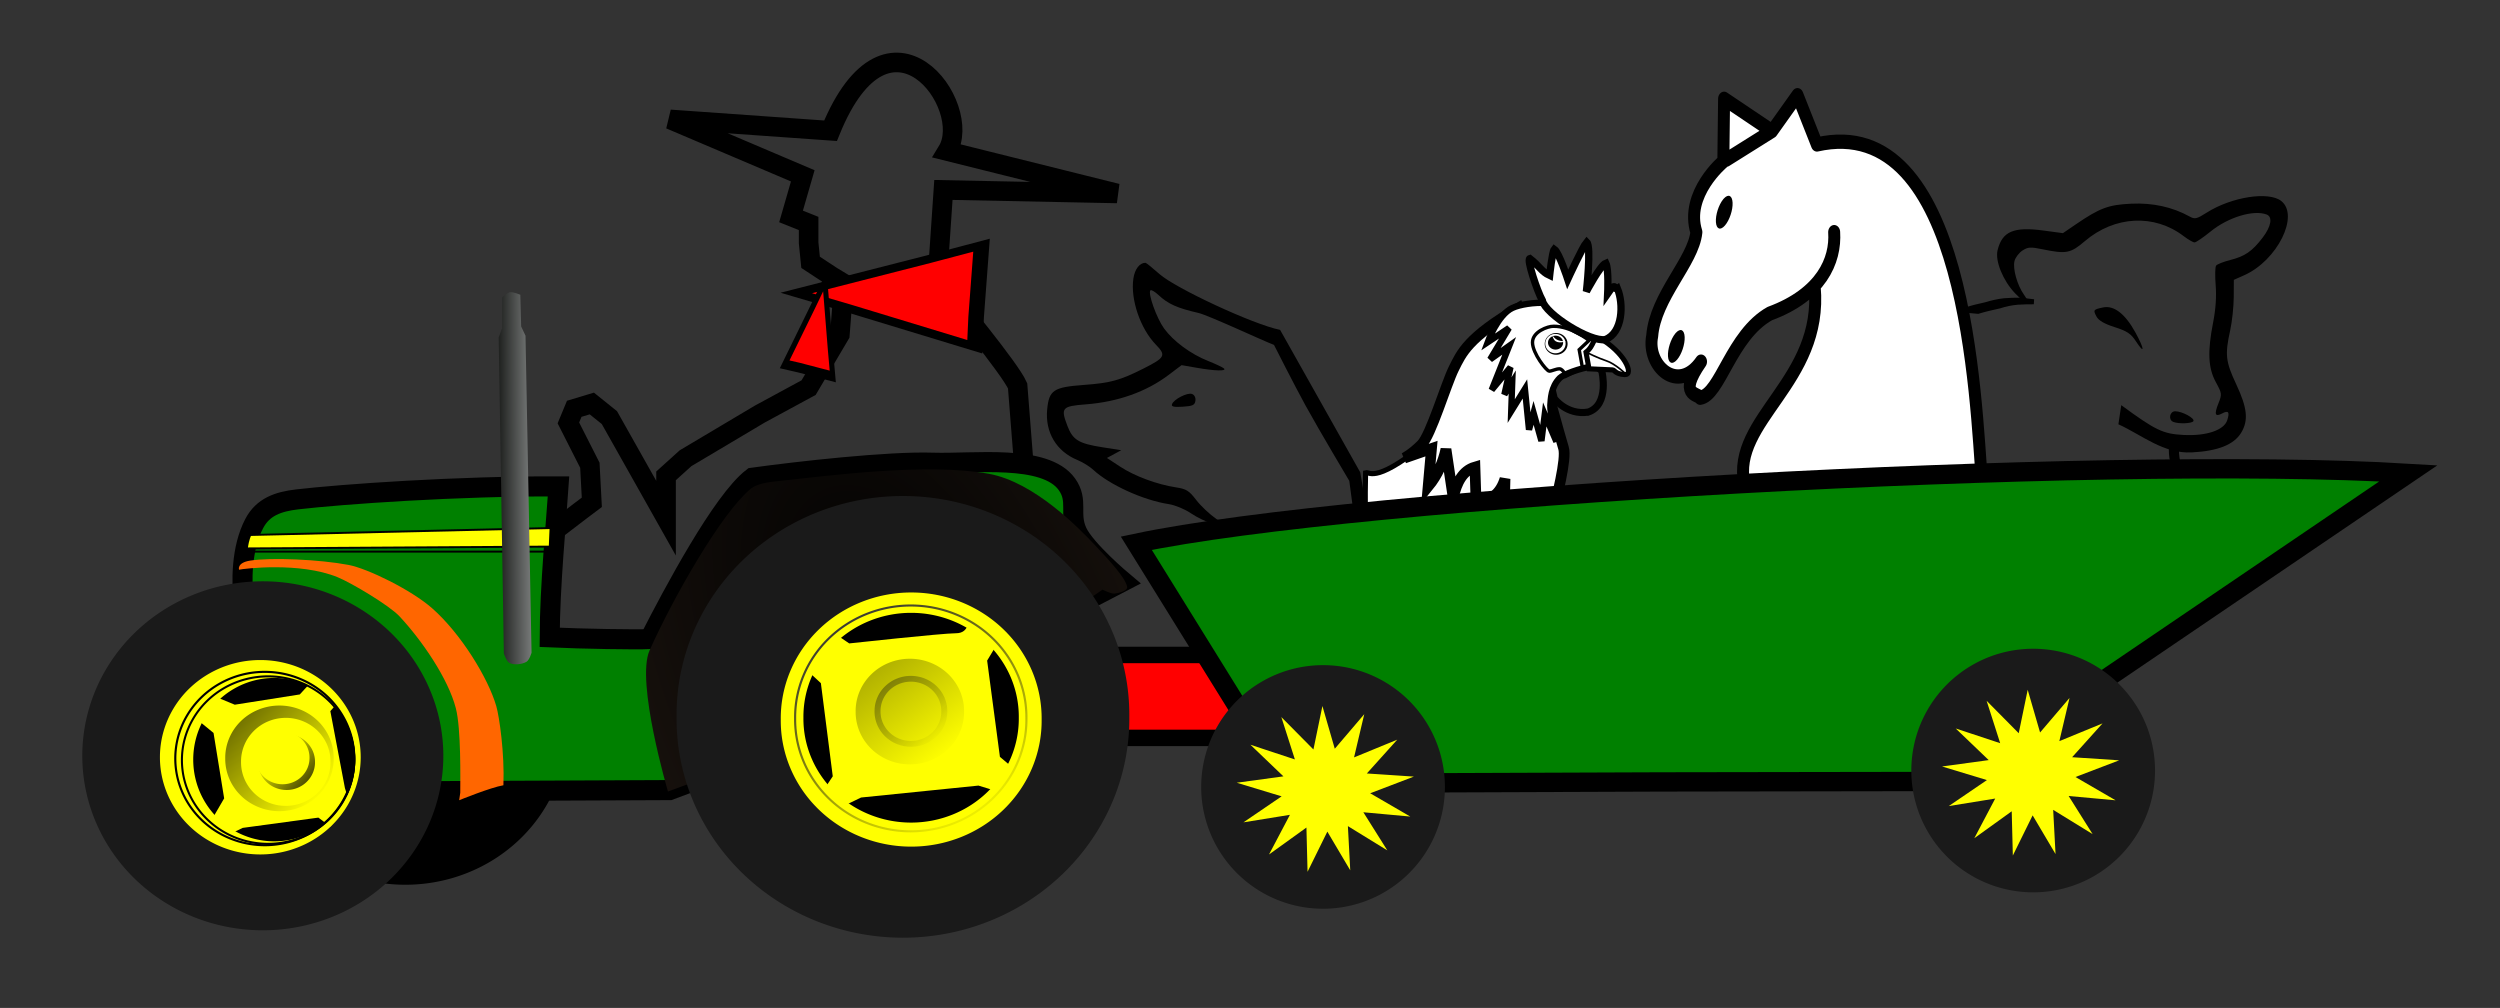 <?xml version="1.0" encoding="UTF-8"?>
<svg version="1.1" viewBox="0 0 744.09 300" xmlns="http://www.w3.org/2000/svg" xmlns:xlink="http://www.w3.org/1999/xlink">
<rect x="0" y="0" width="744.09" height="300" fill="#333333" stroke="none"/>
<defs>
<linearGradient id="c">
<stop stop-color="#373737" offset="0"/>
<stop stop-opacity="0" offset="1"/>
</linearGradient>
<linearGradient id="a">
<stop offset="0"/>
<stop stop-opacity="0" offset="1"/>
</linearGradient>
<linearGradient id="i" x1="383.59" x2="353.51" y1="342.7" y2="342.55" gradientTransform="matrix(-.597 0 0 .577 377.06 687.4)" gradientUnits="userSpaceOnUse">
<stop stop-color="#1a1c1a" offset="0"/>
<stop stop-color="#c3c6c6" offset="1"/>
</linearGradient>
<radialGradient id="d" cx="182.23" cy="468.34" r="120.47" gradientTransform="matrix(-.589 -1.381 -.733 .292 719.21 1066.9)" gradientUnits="userSpaceOnUse">
<stop offset="0"/>
<stop stop-color="#1b140f" offset="1"/>
</radialGradient>
<linearGradient id="h" x1="-14.35" x2="224.03" y1="617.82" y2="413.8" gradientUnits="userSpaceOnUse" xlink:href="#a"/>
<linearGradient id="g" x1="386.53" x2="65.72" y1="283.33" y2="569.56" gradientUnits="userSpaceOnUse" xlink:href="#a"/>
<linearGradient id="f" x1="543.66" x2="61.156" y1="85.929" y2="581.96" gradientUnits="userSpaceOnUse" xlink:href="#c"/>
<linearGradient id="e" x1="552.73" x2="65.72" y1="-37.019" y2="569.56" gradientUnits="userSpaceOnUse" xlink:href="#a"/>
<linearGradient id="b" x1="199.72" x2="61.156" y1="368.45" y2="581.96" gradientUnits="userSpaceOnUse" xlink:href="#c"/>
</defs>
<g transform="translate(0 -752.36)">
<rect x="290.89" y="947.3" width="104.91" height="24.685" fill="#f00" stroke="#000" stroke-width="4.898"/>
<path d="m427.04 882.07c-17.573 14.794-19.273 10.622-20.596 11.001-2.893 125.72 61.716 74.529 56.687 20.105l-18.896-31.486" fill="#fff" stroke="#000" stroke-width="1.522"/>
<path d="m472.69 875.02c6.498-2.197 4.072-12.216 4.072-12.216l-3.797-4.028-11.682 6.683 1.314 5.492s3.74 5.075 10.092 4.068z" fill="none" stroke="#000" stroke-width="2.118"/>
<path d="m451.98 844c-15.088 8.821-16.965 13.418-19.286 18.078-2.321 4.66-6.798 19.806-9.617 22.635-2.819 2.829-5.14 3.994-5.14 3.994l8.124-2.829-0.995 11.317c2.888-3.557 4.463-7.301 5.306-11.151l2.156 14.48c1.014-4.578 2.827-8.089 6.466-9.154l0.332 10.319c4.316-0.103 7.233-2.313 8.622-6.824l-0.332 13.481c1.498-3.039 3.432-5.204 6.964-4.161 1.338 7.194 0.436 10.641-0.829 13.481l5.14-2.33-0.497 8.322s5.803-7.989 5.472-10.319c-0.332-2.33-2.653-4.327-1.99-6.99 1.385-5.561 4.477-17.475 3.482-20.638-0.995-3.162-7.13-25.631-7.13-25.631l-6.248-16.08z" fill="#fff" stroke="#000" stroke-width="3.197"/>
<path d="m469.59 846.58c-2.736-5.377-15.09-4.575-19.418-2.579-4.419 2.038-7.404 10.239-7.404 10.239l6.347-4.247-5.591 9.329 5.667-4.02-5.213 13.121 5.591-6.75-1.813 8.115 2.342-3.716-0.302 8.646 4.08-6.598 1.209 12.135 1.36-5.006 2.342 8.343 0.982-7.888 3.475 8.115s-1.964-8.874-1.813-10.77c0.151-1.896 0.136-5.499 2.84-8.209 1.067-1.07 5.963-2.89 9.623-3.417 4.704-0.678 4.746-4.752 4.746-4.752l-9.048-10.091z" fill="#fff" stroke="#000" stroke-width="1.886"/>
<path d="m462.29 849.47c-1.565 0-6.164 1.571-6.164 4.812s4.207 8.544 4.99 8.544c0.783 0 1.957-0.687 3.033-0.687s1.957 2.161 1.957 2.161l4.892-2.455-0.978-5.402 2.935-2.75s-5.283-4.321-10.664-4.223z" fill="none" stroke="#000" stroke-width="1.014"/>
<path d="m472.05 857.17c2.432-1.708 2.342-5.15 3.821-4.326 7.573 4.215 10.665 11.162 7.71 11.008-2.885-0.151-2.992-1.394-3.633-1.394-0.641 0-6.999-0.322-6.999-0.322l-0.899-4.965z" fill="#fff" stroke="#000" stroke-width="1.522"/>
<path d="m459.05 841.78c-1.553-2.838-4.675-12.172-3.713-12.457 2.916 2.247 3.416 3.872 5.894 5.017 0 0 0.751-6.987 1.387-7.792 1.411 0.966 4.001 8.923 4.001 8.923s4.4-9.584 5.654-11.053c1.426 1.383-0.106 14.707-0.106 14.707s4.106-7.785 5.801-8.433c0.878 1.858 0.539 9.016 0.539 9.016 2.696-3.926 1.847-0.813 2.892-1.496 1.925 4.682 1.597 13.156-3.566 15.198-4.383 0.915-17.903-7.511-18.782-11.63z" fill="#fff" stroke="#000" stroke-width="2.177"/>
<path transform="matrix(.579 0 0 .563 180.97 668.58)" d="m493.26 330.61a5.871 5.753 0 1 1-11.742 0 5.871 5.753 0 1 1 11.742 0z" fill-rule="evenodd"/>
<path transform="matrix(.515 0 0 .501 211.95 688.99)" d="m493.26 330.61a5.871 5.753 0 1 1-11.742 0 5.871 5.753 0 1 1 11.742 0z" fill="#fff" fill-rule="evenodd"/>
<path transform="matrix(.383 0 0 .36 276.32 735.32)" d="m493.26 330.61a5.871 5.753 0 1 1-11.742 0 5.871 5.753 0 1 1 11.742 0z" fill-rule="evenodd"/>
<path d="m462.03 852.19c0.48 2.325 2.1 2.31 4.092 1.787-2.258-0.136-2.894-0.28-4.092-1.787z" fill="#fff" fill-rule="evenodd"/>
<path d="m483.91 863.67s-3.182-3.056-5.725-3.889c-2.542-0.833-5.88-2.5-5.88-2.5" fill="none" stroke="#000" stroke-width=".507"/>
<path d="m648.57 884.87c-0.061 1.699-0.083 3.368 0.428 5.002 0.48 1.385 1.595 2.36 2.404 3.534 0.622 1.194 0.672 2.559 0.9 3.863l-3.028 0.052c-0.217-1.26-0.261-2.589-0.895-3.729-0.848-1.181-1.936-2.208-2.399-3.63-0.493-1.668-0.476-3.363-0.448-5.091h3.038z"/>
<g transform="matrix(1.783 0 0 2.131 483.68 770.38)">
<path d="m34.904 23.969c0.312 3.969-2.156 8.719-10.75 11.375-6.469 3.031-8.281 11.375-11.625 11.75-0.449-0.633-3.757-0.297 0.15-5.04-3.859 4.686-9.138 0.546-8.15-3.585 0.5-5.5 6.875-10.406 7.375-14.5-2-5.344 4.5-9.875 4.5-9.875l0.125-8.75 8 4.5 4.25-5 3.25 6.875c25-4.75 26.469 35.688 27.562 47.375l-39.688 0.062c-2.188-9.062 13.188-14.312 11.75-27.562m-7.125-21.75-7.625 4" fill="#fff" stroke="#000" stroke-linecap="round" stroke-linejoin="round" stroke-width="2"/>
<path transform="matrix(.52 .216 -.383 .924 -15.897 -8.613)" d="m72.09 13.334c0.773-0.936 2.018-0.946 2.801-0.023 0.783 0.924 0.815 2.441 0.072 3.413-0.743 0.972-1.987 1.04-2.798 0.154-0.811-0.886-0.891-2.401-0.18-3.407"/>
<path transform="matrix(.52 .216 -.383 .924 -23.897 10.137)" d="m72.09 13.334c0.773-0.936 2.018-0.946 2.801-0.023 0.783 0.924 0.815 2.441 0.072 3.413-0.743 0.972-1.987 1.04-2.798 0.154-0.811-0.886-0.891-2.401-0.18-3.407"/>
</g>
<path transform="matrix(-.535 0 0 .53 373.62 701.74)" d="m562.86 505.22a90 87.143 0 1 1-180 0 90 87.143 0 1 1 180 0z"/>
<path d="m302.88 867.2c-2.325-5.252-19.765-26.262-19.765-26.262l-4.069-6.303 1.749-25.741 51.691 1.041-50.539-12.599c8.282-13.529-17.501-48.448-34.75-6.061l-47.76-3.382 39.497 16.804-3.488 12.081 5.232 2.101v5.778l0.581 5.778 6.395 4.202 3.488 2.101-1.163 15.232-9.301 15.757-14.533 7.879-22.091 13.131-5.813 5.252v12.606l-16.859-29.939-5.232-4.202-5.232 1.576-1.744 4.202 6.395 12.606 0.581 11.03-3.488 2.626-7.557 5.778-13.371 21.01-12.789 0.525-13.952-19.434-12.789 7.353 9.883 15.757-3.488 1.576-23.253-13.656-4.651 58.827 79.643-0.525 66.28-78.889 68.885-2.238z" fill="none" stroke="#000" stroke-width="5.828"/>
<path d="m244.86 970.45-45.555 17.069-95.786 0.427-28.257-41.201s-7.213-23.965 0.394-38.54c2.598-4.978 7.11-6.548 12.835-7.215 13.136-1.53 47.782-4.001 77.747-3.858-0.649 10.046-2.583 29.643-2.631 44.928 9.705 0.447 25.691 0.713 29.755 0.522 6.987-13.699 21.588-41.1 30.615-48.041 13.458-1.86 40.452-4.906 53.682-4.465 12.117 0.404 33.361-2.635 39.869 6.397 3.567 4.95 0.517 8.715 3.065 14.222 2.504 5.412 13.623 14.735 13.623 14.735l-23.787 12.367-65.569 32.653z" fill="#008000" fill-rule="evenodd" stroke="#000" stroke-width="5.973"/>
<path d="m163.87 909.53-89.363 2.056s-0.672 1.139-1.046 4.006c4.045 0 90.171-0.541 90.171-0.541l0.238-5.521z" fill="#ff0" fill-rule="evenodd" stroke="#000" stroke-width=".587px"/>
<path d="m335.47 926.96c-0.626-2.776-5.028-7.512-9.598-12.372-4.571-4.86-17.941-18.729-31.536-21.209-18.407-3.359-48.04 0.598-63.073 2.209-2.415 0.259-5.915 0.692-7.77 2.209-8.816 7.212-23.303 32.782-30.165 48.163-4.152 9.306 5.485 41.976 5.485 41.976l45.705-16.84 74.042-36.624 9.601-6.621s2.439 1.281 3.563 1.178c1.288-0.118 4.022-0.846 3.747-2.068z" fill="url(#d)" fill-rule="evenodd"/>
<path d="m163.4 916.54h-90.294" fill="none" stroke="#000" stroke-width=".587px"/>
<path d="m136.99 988.31c0-4.139 0.281-18.956-1.317-25.151-2.279-8.835-10.112-20.24-16.795-27.384-3.02-3.228-14.233-9.913-18.385-11.614-11.314-4.636-28.091-2.538-29.353-2.233 0 0-0.702-2.067 3.28-2.704 6.207-0.993 20.685-0.362 29.309 1.274 5.643 1.07 18.589 7.371 24.87 12.883 8.607 7.554 16.739 20.874 19.118 29.167 0.889 3.099 2.489 13.952 2.117 23.534-3.785 0.628-13.173 4.457-13.173 4.457" fill="#f60" fill-rule="evenodd"/>
<path d="m155.12 849.54 1.287 2.738 1.802 94.336s-0.599 2.184-1.545 2.738c-1.323 0.774-3.839 1.044-5.149 0.249-0.82-0.498-1.545-2.738-1.545-2.738l-1.545-94.087 1.03-2.738v-9.21s1.494-1.356 2.317-1.493c0.941-0.158 3.09 0.747 3.09 0.747l0.257 9.459z" fill="url(#i)" fill-rule="evenodd"/>
<path transform="matrix(-.597 0 0 .577 358.3 687.4)" d="m262.86 482.36a112.86 112.86 0 1 1-225.71 0 112.86 112.86 0 1 1 225.71 0z" fill="#1a1a1a"/>
<path transform="matrix(-.597 0 0 .596 360.52 676.2)" d="m562.86 505.22a90 87.143 0 1 1-180 0 90 87.143 0 1 1 180 0z" fill="#1a1a1a"/>
<path transform="matrix(-.344 0 0 .332 322.81 806.38)" d="m262.86 482.36a112.86 112.86 0 1 1-225.71 0 112.86 112.86 0 1 1 225.71 0z" fill="#ff0"/>
<path transform="matrix(-.332 0 0 .332 234.47 810.01)" d="m562.86 505.22a90 87.143 0 1 1-180 0 90 87.143 0 1 1 180 0z" fill="#ff0"/>
<path transform="matrix(-.284 0 0 .274 313.78 833.81)" d="m262.86 482.36a112.86 112.86 0 1 1-225.71 0 112.86 112.86 0 1 1 225.71 0z"/>
<path transform="matrix(-.268 0 0 .279 208.36 837.5)" d="m562.86 505.22a90 87.143 0 1 1-180 0 90 87.143 0 1 1 180 0z"/>
<path d="m288.23 936.5s0.407 4.336-3.671 4.336c-4.078 0-31.809 3.026-31.809 3.026l-4.624-3.151-6.796 12.217 2.993 2.763 3.534 27.726-2.449 3.682 5.438 5.257 5.438-2.628 34.937-3.548 5.167 1.577 5.438-6.571-4.215-3.554-3.805-28.648 3.397-5.65-8.97-6.832z" fill="#ff0" fill-rule="evenodd"/>
<path transform="matrix(-.305 0 0 .295 316.83 823.89)" d="m262.86 482.36a112.86 112.86 0 1 1-225.71 0 112.86 112.86 0 1 1 225.71 0z" fill="none" stroke="url(#b)" stroke-width="2.104"/>
<path transform="matrix(-.319 0 0 .309 319.13 817.39)" d="m262.86 482.36a112.86 112.86 0 1 1-225.71 0 112.86 112.86 0 1 1 225.71 0z" fill="none" stroke="url(#b)" stroke-width="2.104"/>
<path transform="matrix(-.143 0 0 .138 292.26 897.58)" d="m262.86 482.36a112.86 112.86 0 1 1-225.71 0 112.86 112.86 0 1 1 225.71 0z" fill="url(#e)"/>
<path transform="matrix(-.088 0 0 .085 284.32 923.07)" d="m262.86 482.36a112.86 112.86 0 1 1-225.71 0 112.86 112.86 0 1 1 225.71 0z" fill="none" stroke="url(#f)" stroke-width="20.268"/>
<path d="m89.233 959.05-19.357 3.055-5.53-2.291-5.926 6.492 5.136 4.201 3.16 19.477-3.555 6.111 4.345 4.965 4.74-2.292 22.517-3.055 3.555 2.673 5.53-7.638-1.185-3.819-4.345-22.914 2.37-2.673-8.296-5.729-3.16 3.437z" fill="#ff0" fill-rule="evenodd"/>
<path transform="matrix(-.285 0 0 .286 214.56 834.1)" d="m562.86 505.22a90 87.143 0 1 1-180 0 90 87.143 0 1 1 180 0z" fill="none" stroke="#000" stroke-width="2.144"/>
<path transform="matrix(-.296 0 0 .296 218.78 828.58)" d="m562.86 505.22a90 87.143 0 1 1-180 0 90 87.143 0 1 1 180 0z" fill="none" stroke="#000" stroke-width="2.144"/>
<path transform="matrix(-.143 0 0 .138 104.63 911.51)" d="m262.86 482.36a112.86 112.86 0 1 1-225.71 0 112.86 112.86 0 1 1 225.71 0z" fill="url(#g)"/>
<path transform="matrix(-.118 0 0 .115 102.76 923.65)" d="m262.86 482.36a112.86 112.86 0 1 1-225.71 0 112.86 112.86 0 1 1 225.71 0z" fill="#ff0"/>
<path transform="matrix(-.075 0 0 .073 96.544 943.96)" d="m262.86 482.36a112.86 112.86 0 1 1-225.71 0 112.86 112.86 0 1 1 225.71 0z" fill="url(#h)"/>
<path transform="matrix(-.071 0 0 .069 94.756 944.64)" d="m262.86 482.36a112.86 112.86 0 1 1-225.71 0 112.86 112.86 0 1 1 225.71 0z" fill="#ff0"/>
<path d="m580.29 984.95-86.039 0.14-111.72 0.427-44.325-71.469c65.733-13.918 286.96-26.356 378.61-20.802l-133.04 90.34z" fill="#008000" fill-rule="evenodd" stroke="#000" stroke-width="5.755"/>
<path transform="matrix(-.403 0 0 .416 795.71 771.53)" d="m562.86 505.22a90 87.143 0 1 1-180 0 90 87.143 0 1 1 180 0z" fill="#1a1a1a"/>
<path transform="matrix(-.403 0 0 .416 584.35 776.41)" d="m562.86 505.22a90 87.143 0 1 1-180 0 90 87.143 0 1 1 180 0z" fill="#1a1a1a"/>
<path transform="matrix(.179 0 0 .168 408.72 926.98)" d="m23.457 467.18-65.575-43.003 3.924 78.32-38.08-68.552-32.923 71.172-1.86-78.396-62.227 47.72 34.785-70.281-77.276 13.335 63.462-46.065-74.622-24.104 77.6-11.296-54.873-56.022 73.961 26.06-22.553-75.105 53.379 57.447 14.934-76.983 20.568 75.673 48.999-61.225-16.955 76.563 71.839-31.441-50.594 59.914 78.222 5.545-72.642 29.539 66.685 41.262-78.049-7.603z" fill="#ff0"/>
<path transform="matrix(.179 0 0 .168 618.64 922.14)" d="m23.457 467.18-65.575-43.003 3.924 78.32-38.08-68.552-32.923 71.172-1.86-78.396-62.227 47.72 34.785-70.281-77.276 13.335 63.462-46.065-74.622-24.104 77.6-11.296-54.873-56.022 73.961 26.06-22.553-75.105 53.379 57.447 14.934-76.983 20.568 75.673 48.999-61.225-16.955 76.563 71.839-31.441-50.594 59.914 78.222 5.545-72.642 29.539 66.685 41.262-78.049-7.603z" fill="#ff0"/>
<path d="m631.36 872.95c10.266 7.529 12.414 8.555 18.576 8.871 6.757 0.346 11.995-1.417 12.958-4.362 0.811-2.478 0.384-3.056-1.509-2.042-2.09 1.119-2.409 0.278-1.117-2.951 1.113-2.781 1.089-2.979-0.767-6.39-2.294-4.214-2.503-9.079-0.769-17.892 0.743-3.777 1-7.622 0.732-10.927-0.228-2.805-0.17-5.433 0.128-5.84 0.299-0.407 2.182-1.156 4.186-1.664 4.405-1.116 6.536-2.583 9.652-6.644 2.555-3.329 3.059-6.193 1.215-6.9-3.891-1.493-11.477 0.802-16.695 5.053-2.192 1.786-4.341 3.247-4.774 3.247-0.433 0-1.893-0.844-3.245-1.875-8.74-6.667-20.549-6.06-29.419 1.511-4.241 3.62-5.516 3.866-12.528 2.418-3.626-0.749-4.402-0.701-6.042 0.373-1.035 0.678-2.094 2.078-2.353 3.111-0.57 2.271 0.806 7.185 2.795 9.983 2.42 3.404 0.767 3.16-2.633-0.389-3.59-3.747-5.979-9.628-5.199-12.801 1.378-5.608 4.768-7.063 13.663-5.866l5.783 0.778 3.764-2.567c7.229-4.931 9.752-5.875 16.574-6.201 6.367-0.304 12.268 0.99 17.359 3.809 1.581 0.875 2.097 0.76 5.099-1.145 7.386-4.686 18.438-6.416 22.182-3.471 5.496 4.323-1.177 17.714-11.011 22.099l-3.096 1.38-0.025 5.171c-0.014 2.844-0.494 7.302-1.067 9.906-1.587 7.215-1.357 9.236 1.821 16.026 3.314 7.08 3.679 10.756 1.435 14.437-2.151 3.528-6.949 5.427-14.69 5.816-8.442 0.424-14.734-5.139-21.825-8.367"/>
<path d="m379.19 855.02c-3.152-1.178-19.514-8.834-22.519-9.522-6.27-1.436-9.012-2.665-11.83-5.301-1.098-1.027-2.193-1.669-2.435-1.428-0.825 0.825 1.838 8.283 4.046 11.331 2.76 3.811 7.927 7.627 13.133 9.701 2.204 0.878 4.318 1.873 4.699 2.211 0.959 0.852-2.575 0.774-8.044-0.179l-4.558-0.794-3.88 2.928c-6.638 5.01-15.095 8.013-24.633 8.746-7.119 0.548-7.526 1.025-5.468 6.413 1.59 4.163 3.346 5.242 10.316 6.338l5.707 0.897-2.133 1.151-2.133 1.151 3.954 2.597c4.298 2.822 10.982 5.3 16.604 6.155 3.079 0.468 3.896 0.978 6.019 3.756 1.351 1.768 4.05 4.309 5.997 5.646 3.878 2.663 3.821 2.746-0.993 1.447-1.805-0.487-4.755-1.891-6.556-3.12-1.801-1.229-4.75-2.456-6.553-2.728-7.577-1.141-17.794-5.787-22.583-10.269-1.002-0.937-3.132-2.244-4.735-2.904-6.202-2.552-9.587-8.238-8.937-15.01 0.553-5.759 1.864-6.638 10.899-7.305 7.983-0.59 10.813-1.367 17.789-4.889 6.438-3.25 6.776-3.9 3.678-7.089-4.651-4.789-7.628-13.538-6.703-19.702 0.422-2.815 1.854-4.676 3.599-4.676 0.213 0 2.1 1.521 4.193 3.379 4.691 4.166 27.856 14.988 35.872 16.585l23.855 42.401 2.175 12.685-3.987 0.725-1.45-10.873s-8.873-14.881-13.047-22.47c-3.257-5.922-9.358-17.987-9.358-17.987z"/>
<path d="m348.82 872.69c0.491-1.475 4.61-3.589 5.972-3.066 0.733 0.281 1.136 1.09 1.004 2.016-0.185 1.296-0.794 1.583-3.756 1.771-2.648 0.169-3.456-0.013-3.22-0.722z"/>
<path d="m646.84 877.93c-1.552-0.626-1.084-3.16 0.583-3.16 2.077 0 5.931 2.099 5.408 2.945-0.446 0.721-4.386 0.862-5.991 0.215z"/>
<path d="m635.67 853.86c-1.424-2.181-2.622-2.972-6.256-4.128-3.053-0.971-4.787-1.975-5.404-3.129-1.068-1.996-0.986-2.112 1.922-2.734 3.246-0.694 6.609 1.902 9.642 7.444 2.785 5.088 2.848 6.763 0.096 2.547z"/>
<path d="m584.72 844.65c2.11-0.61 4.24-1.147 6.41-1.62 1.754-0.528 3.525-0.95 5.395-1.157 1.609-0.144 3.231-0.155 4.849-0.168l3.96 0.47c-1.614 9e-3 -3.231 0.013-4.838 0.131-1.875 0.171-3.661 0.541-5.396 1.111-2.155 0.48-4.299 0.958-6.383 1.599l-3.997-0.367z" stroke="#000" stroke-width="1.497"/>
<path transform="matrix(.192 -.068 .141 .093 27.056 866)" d="m945.11 578.83-68.383-172.48-29.409-71.152 183.57 27.02 76.324 10.107-115.18 145.46z" fill="#f00" stroke="#000" stroke-width="19.461"/>
<path transform="matrix(.017 .1 -.056 .061 249.89 730.98)" d="m945.11 578.83-68.383-172.48-29.409-71.152 183.57 27.02 76.324 10.107-115.18 145.46z" fill="#f00" stroke="#000" stroke-width="24.62"/>
</g>
</svg>
